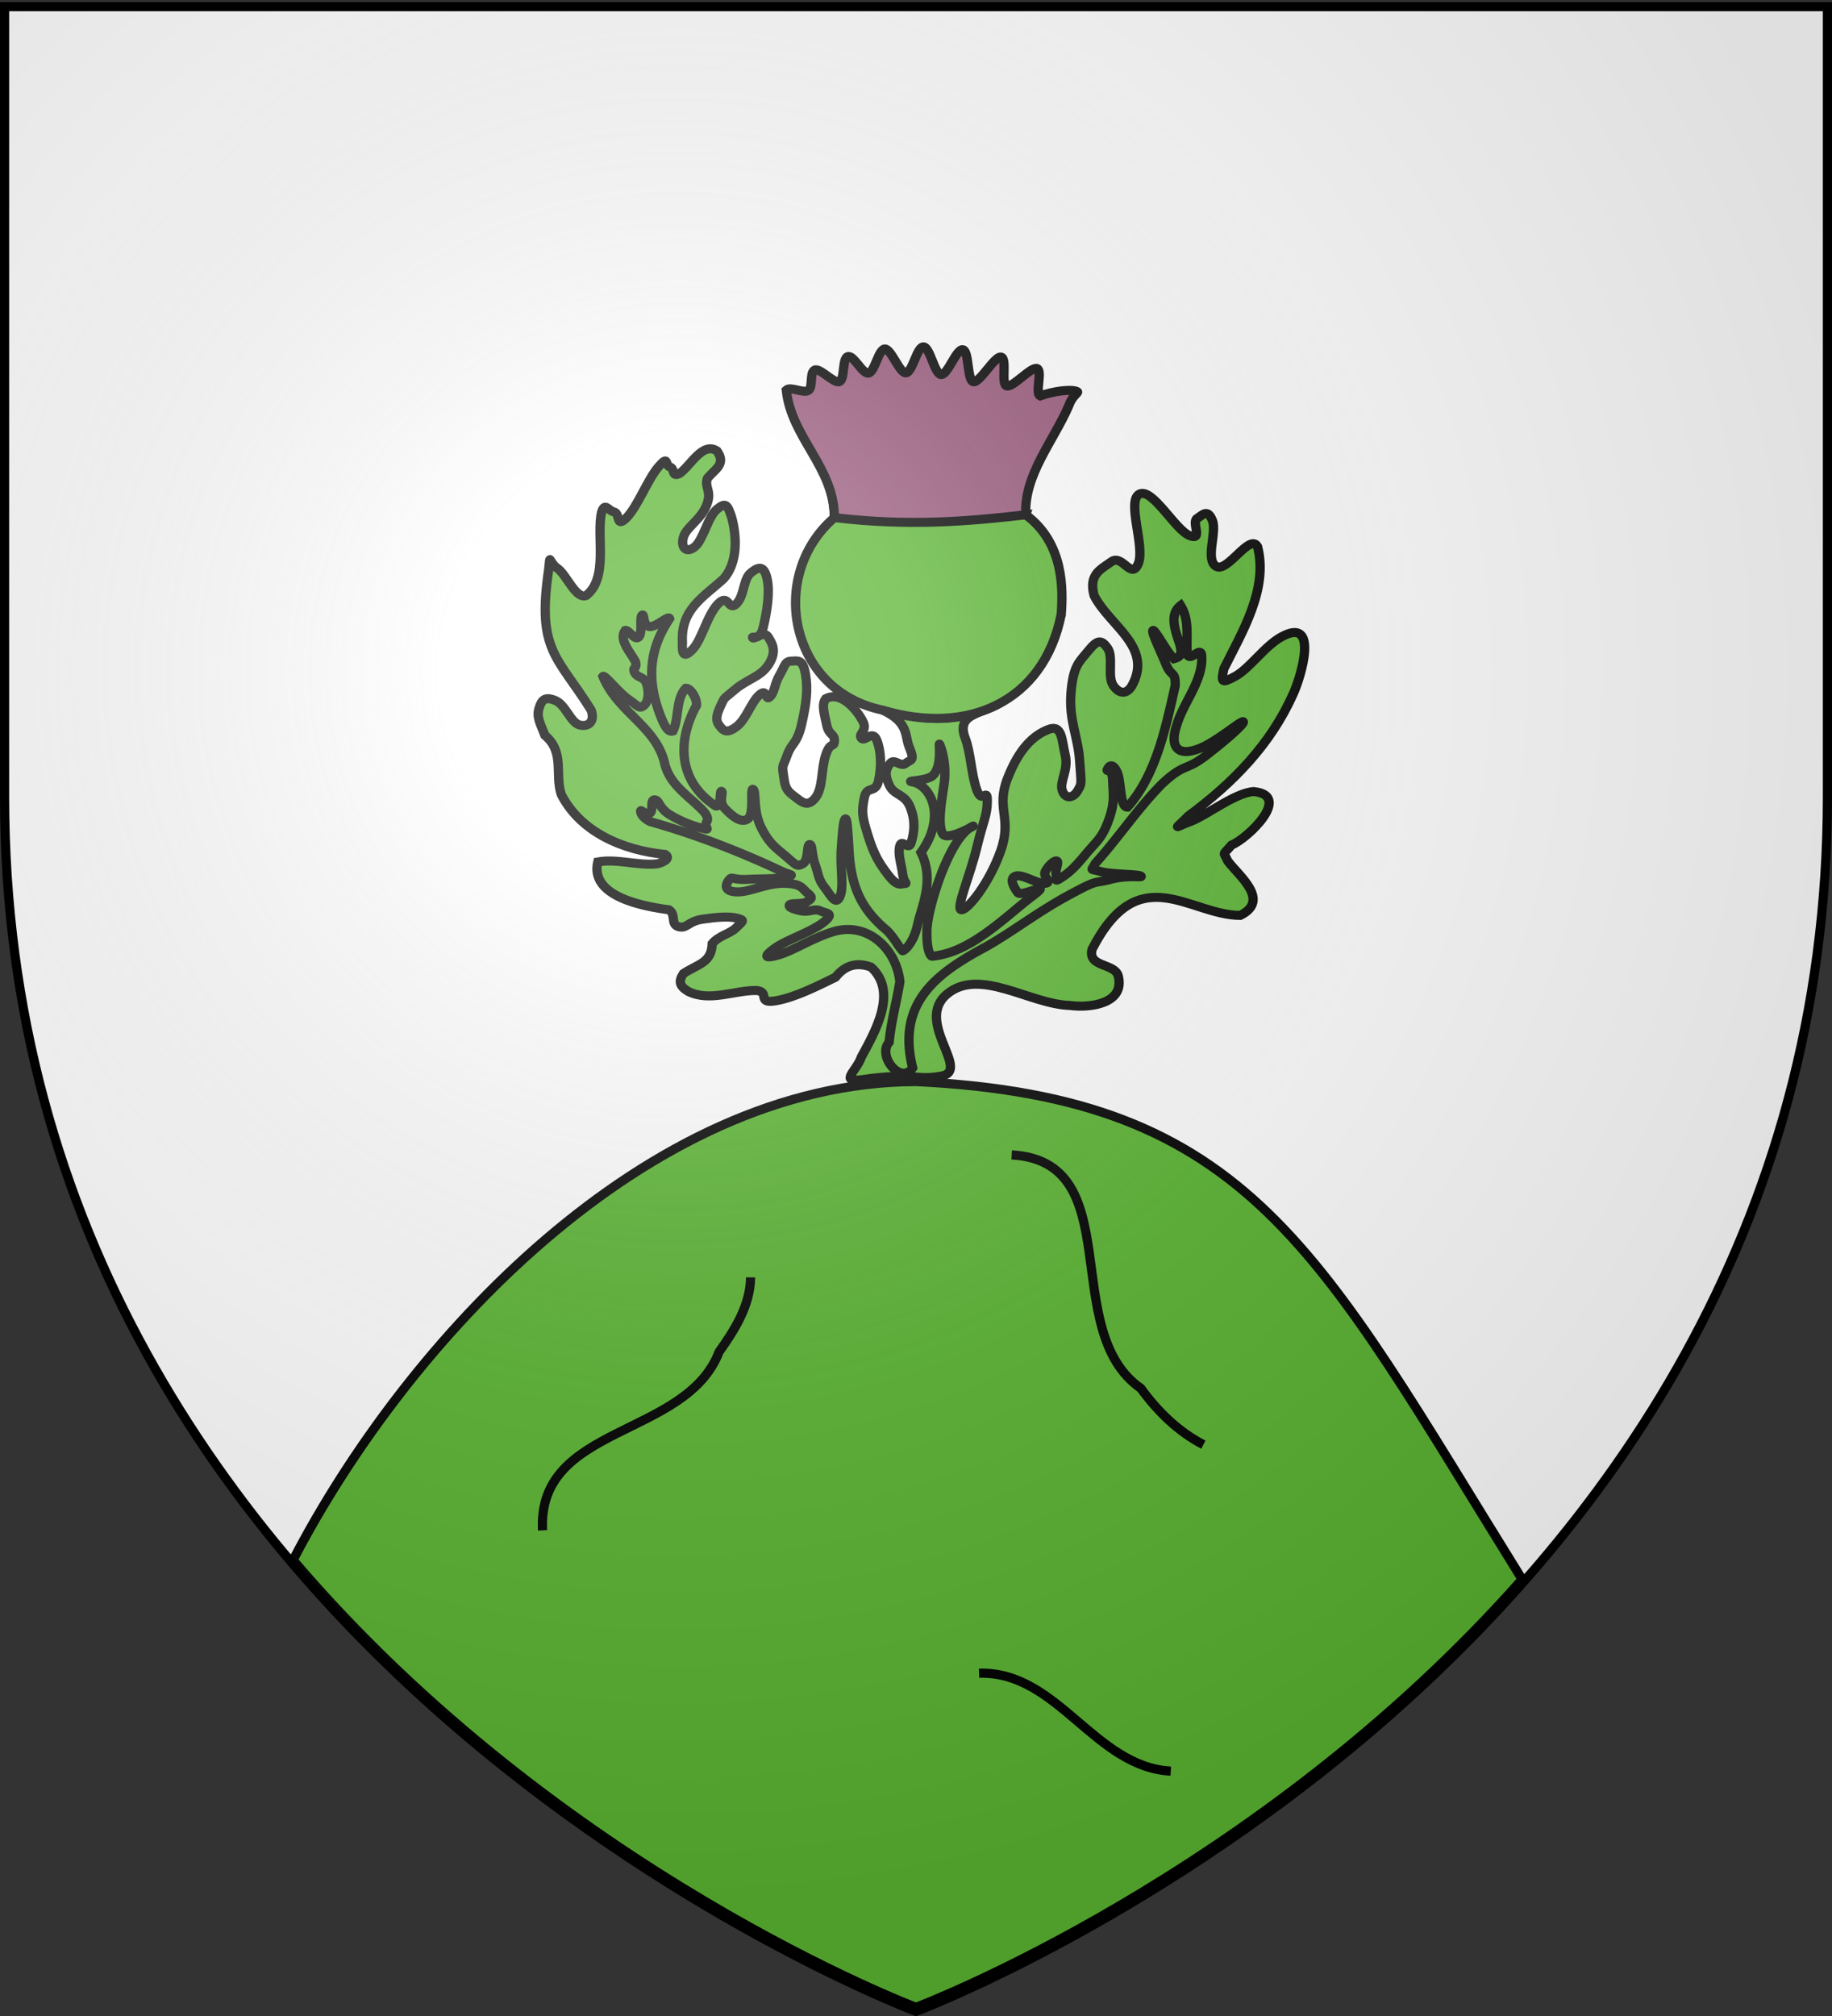 <svg xmlns="http://www.w3.org/2000/svg" xmlns:xlink="http://www.w3.org/1999/xlink" width="600" height="660" version="1.0"><rect width="100%" height="100%" fill="#333333" stroke="none"/><desc>Flag of Canton of Valais (Wallis)</desc><defs><radialGradient xlink:href="#a" id="k" cx="221.445" cy="226.331" r="300" fx="221.445" fy="226.331" gradientTransform="matrix(1.353 0 0 1.349 -77.63 -85.747)" gradientUnits="userSpaceOnUse"/><linearGradient id="a"><stop offset="0" style="stop-color:white;stop-opacity:.314"/><stop offset=".19" style="stop-color:white;stop-opacity:.251"/><stop offset=".6" style="stop-color:#6b6b6b;stop-opacity:.125"/><stop offset="1" style="stop-color:black;stop-opacity:.125"/></linearGradient></defs><g style="display:inline"><path d="M300 658.5s298.5-112.32 298.5-397.772V2.176H1.5v258.552C1.5 546.18 300 658.5 300 658.5" style="fill:#fff;fill-opacity:1;fill-rule:evenodd;stroke:none;stroke-width:1px;stroke-linecap:butt;stroke-linejoin:miter;stroke-opacity:1"/><g style="display:inline"><path d="M0 0h600v660H0z" style="fill:none;stroke:none"/></g><g style="fill:#5ab532"><g style="display:inline;fill:#5ab532"><path d="M728.26 681.213s111.772-42.059 198.525-140.109c-66.922-107.606-88.653-157.713-198.526-162.973-88.488.213-167.012 85.41-204.013 156.656 87.447 102.564 204.013 146.426 204.013 146.426z" style="fill:#5ab532;fill-opacity:1;fill-rule:evenodd;stroke:#000;stroke-width:3;stroke-miterlimit:4;stroke-opacity:1;stroke-dasharray:none" transform="translate(-428.26 -24.049)"/><path d="M605.951 525.06c-1.852-34.761 46.997-30.156 57.826-58.452 5.125-7.181 10.213-15.242 10.312-24.381M759.595 402.146c38.521 2.157 15.09 57.459 42.308 76.43 5.424 7.48 12.215 14.16 20.486 18.428M748.907 571.822c25.84-.737 37.63 30.661 62.793 32.065" style="fill:#5ab532;stroke:#000;stroke-width:3;stroke-linecap:butt;stroke-linejoin:miter;stroke-miterlimit:4;stroke-opacity:1;stroke-dasharray:none" transform="translate(-428.26 -24.049)"/><g style="fill:#5ab532;stroke:#000;stroke-opacity:1;stroke-width:1.148;stroke-miterlimit:4;stroke-dasharray:none"><path d="M379.643 570.22c9.876-1.434 9.876.25 14.74-.684 5.484-1.053-5.097-10.343.974-15.567 6.072-5.223 15.357 1.92 22.857 2.143 3.842.522 10.309-.385 8.929-5.714-.76-2.366-5.714-1.563-4.822-5 8.73-17.439 18.073-6.448 27.5-6.429 5.7-2.884-.35-7.61-2.321-10.357-.848-1.92-1.027-.937.714-3.036 2.995-1.236 11.318-9.433 4.107-10.178-3.482.223-8.75 4.553-11.785 5.714-3.036 1.16-3.125 1.786-.357-1.071 8.318-6.298 15.268-13.59 19.464-23.215 1.485-3.313 4.873-14.832-2.143-10.892-3.125 1.74-5.893 5.982-8.571 7.5s-2.679 1.116-2.143-1.429c3.375-6.942 8.272-15.131 6.25-23.214-1.429-2.679-5.58 5-7.679 3.75-2.098-1.25.179-6.473-.714-8.75s-1.786-1.072-2.857-.357c-1.072.714 1.25 4.375-1.429 3.214-2.678-1.16-6.92-9.197-9.286-7.857s1.116 10-.178 13.214-2.947-1.875-5-.357-4.241 2.41-3.214 6.428c2.824 5.716 10.86 9.705 7.142 16.965-.937 1.875-2.41 1.92-3.571.178-1.16-1.74.09-5.49-1.071-7.143-1.161-1.651-1.875-1.607-3.572.536-1.696 2.143-2.812 2.813-3.214 8.036s1.294 8.214 1.607 12.857.446 4.286-.357 5.714c-.804 1.429-2.277 1.697-2.857 0-.58-1.696 1.205-3.884.535-6.785s-.535-5.938-3.214-4.822-5.312 3.527-7.5 9.286.893 7.5-1.25 13.75-6.205 11.384-7.321 11.25 1.651-6.607 2.857-11.786c1.205-5.178 1.964-6.16 1.964-8.928s-.937.848-1.964-2.143-1.116-7.098-2.143-9.822c-1.831-4.95 3.474-4.457 7.054-7.071-9.588 5.263-17.191 3.443-25.965.375 8.991 2.84 7.438 5.759 8.554 8.482s.178 2.277-.714 3.036c-.893.759-2.099-1.027-2.858 0s-1.116 2.009-.178 4.107c.937 2.098 2.902 1.562 3.928 4.286 1.027 2.723.67 4.776.179 6.607-.491 1.83-1.741-.804-2.143.714s.313 3.571.536 5.357 1.027 1.741.357 1.786-1.34.67-3.036-1.607-2.634-3.84-3.75-7.5-1.205-4.51-.714-7.143 2.098-.625 2.679-3.393c.58-2.768.446-5.67-.358-7.679-.803-2.008-2.232.492-2.857-.357-.625-.848 1.116-1.294.357-3.035-1.165-2.43-4.2-5.98-6.964-4.465-.848 1.116-.223 2.991.179 5s1.473 1.607 1.428 3.036c-.044 1.429-.714-.045-1.607 2.679s-.446 6.294-1.964 8.214-2.634.58-4.107-.536-1.518-2.009-1.786-3.928-.134-1.34.714-3.75 1.83-2.054 2.679-5.893 1.205-6.473.714-9.465c-.49-2.99-1.473-2.544-2.678-2.5-1.206.045-1.161.983-2.143 2.679s-.849 3.17-1.786 4.107-.402-1.786-1.964-.357c-1.563 1.429-2.411 4.643-4.286 6.071-1.875 1.429-2.5.67-3.214-.357-.715-1.026-.402-2.053.357-3.75.759-1.696.446-1.071 2.678-3.035 2.233-1.965 4.733-2.322 6.25-4.822s.58-3.928-.178-5.178c-.76-1.25-2.634.625-2.857.178-.223-.446 1.294.848 1.964-1.964.67-2.813 1.295-6.697.714-9.286-.58-2.59-1.607-2.277-3.035-1.071-1.429 1.205-1.161 4.42-2.679 5.893s-1.384-2.143-3.393 0-2.99 6.74-4.643 8.571-2.098 1.071-1.964-1.25c-.344-6.314 3.867-8.571 7.679-12.143 2.622-3.08 2.458-8.042 1.428-11.786-.759-2.187-.982-2.857-2.678-1.428-1.697 1.428-2.545 5.803-4.108 7.143s-2.678.178-2.142-1.786c.535-1.964 3.17-3.259 4.285-6.071 1.116-2.813-.446-3.304.179-5.179 1.457-1.757 3.495-2.683 1.786-5.179-2.683-1.838-4.93 2.848-6.965 4.286-1.562.76-.803-.937-1.785-1.25-.983-.312-.134-2.41-2.143 0s-3.84 7.5-5.893 9.643-1.16-.804-2.322-1.071c-1.16-.268-1.651-1.92-2.321 0-1.048 4.648 1.338 12.502-2.857 15.892-1.964.76-3.616-3.928-5.357-5.178s-1.25-3.08-1.607.178c-2.26 15.56 1.615 16.54 7.857 26.786.803 2.188-.491 3.304-2.143 2.857s-2.59-3.839-4.464-4.643-2.545-.223-3.036 1.429.09 2.634 1.071 5.179c3.733 3.2 1.81 7.424 3.036 11.25 3.618 7.27 11.586 10.66 19.286 11.428.982.58.134 1.384-1.429 1.786-3.712.402-7.436-1.026-11.071-.357-1.502 6.604 8.448 8.458 13.214 9.107 1.384.893.223 2.768 1.786 3.214s1.74-1.027 4.464-1.428c2.723-.402 4.866-.58 6.429-.179 1.562.402.982.58-.179 1.786-1.16 1.205-3.17 1.473-4.464 3.035-.137 3.685-2.522 3.82-5.357 5.715-.938 1.473-.76 2.366.892 3.393 3.993 2.041 8.515-.22 12.679-.179 2.634.268-.09 2.59 3.571 1.964s8.08-2.99 11.072-4.464c1.13-1.398 3.081-3.278 6.607-1.964 5.097 4.693.758 12.33-1.786 17.143-.848 2.634-4.289 4.934.179 4.285z" style="fill:#5ab532;fill-opacity:1;fill-rule:evenodd;stroke:#000;stroke-width:1.722;stroke-linecap:butt;stroke-linejoin:miter;stroke-miterlimit:4;stroke-opacity:1;stroke-dasharray:none" transform="matrix(1.764 0 0 1.72 -387.289 -627.34)"/><path d="M416.587 481.647c.323-4.554.593-13.508-6.587-18.928-.362-7.63-.048-13.07 2.786-19.893-5.831-.066-28.957 8.375-46.125-2.857.932 9.127 7.803 13.727 7.803 23.286-12.439 10.938-8.342 33.056 9 36.643 15.569 4.801 29.873-1.396 33.123-18.25z" style="fill:#5ab532;fill-opacity:1;fill-rule:evenodd;stroke:#000;stroke-width:1.722;stroke-linecap:butt;stroke-linejoin:miter;stroke-miterlimit:4;stroke-opacity:1;stroke-dasharray:none" transform="matrix(1.764 0 0 1.72 -387.289 -627.34)"/><path d="M410 462.72c-.362-7.631 5.202-14.07 8.036-20.894.602-1.74 1.796-2.363 1.557-2.522-.884-.588-4.465-.147-6.92.787-.992-.476.48-4.8-.578-5.22-1.059-.422-4.523 3.686-5.636 3.323-1.114-.362.123-5.194-1.034-5.494s-3.958 4.931-5.148 4.697-.766-5.935-1.976-6.1c-1.21-.164-2.801 4.832-4.02 4.741-1.219-.09-2.064-5.27-3.28-5.283-1.217-.014-2.054 4.886-3.256 4.953-1.203.067-2.77-4.7-3.947-4.548s-1.838 4.347-2.979 4.587c-1.14.24-2.758-3.475-3.85-3.142-1.092.332-.531 4.336-1.563 4.764-1.032.429-3.656-2.72-4.616-2.191-.96.527-.258 3.231-1.135 3.862-.878.632-3.336-.81-4.12-.07.933 9.126 8.93 14.726 8.93 24.285 13.933 1.7 24.881.715 35.535-.536z" style="fill:#965578;fill-opacity:1;fill-rule:evenodd;stroke:#000;stroke-width:1.722;stroke-linecap:butt;stroke-linejoin:miter;stroke-miterlimit:4;stroke-opacity:1;stroke-dasharray:none" transform="matrix(1.764 0 0 1.72 -387.289 -627.34)"/><path d="M338.75 481.862c-.5.5.156 3.406-.625 4.125s-1.812-1.437-2.5-1.25c-1.227 1.77.926 4.057 1.875 5.875.5 1.5-.656 1.031-.125 2.125s1.813.688 2.25 2.25.344 3.281-.5 4-.969.25-2.875-1.125-4.437-4.781-4.75-4.375c2.735 6.874 10.023 9.56 11.5 16.75 1.06 4.1 4.642 6.117 7.25 9 1.156 1.563.469 1.594.375 2.375s.906 1.188-.75.75a21.6 21.6 0 0 1-5.875-2.5c-2.187-1.344-1.937-2.781-2.875-2.875s-.219 1.969-.875 2.5-1.75-.781-1.75-.375.25 1.188 1.75 2c8.221 2.382 16.257 5.542 24 9.25 1.906 1 3 .813 1.5 1.25s-4.812.375-7.5.5-2.719-.594-3.25 0-1.406 2.188 1.125 2.375c2.531.188 5.656-1.687 9-1.625s3.313 1 4.375 1.875c1.063.875.719 1.063-.125 1.625s-3 .188-3.25.625c-.25.438.813.844 2.25 1.125s2.469-.531 3.5 0 2.75.344.625 2.125-7.031 3.438-9.125 5c-2.094 1.563-1.937 2.031.75 1.25s6.281-3.219 10-4.375c6.486-2.093 11.89 3.268 12.5 9.5-.622 3.835-1.621 7.6-2 11.5-2.239 2.615 2.19 8.187 4.375 4.875-3.022-12.4 4.4-18.022 13.75-23.125 5.281-3.125 9.5-6.562 15.25-9.75s4.406-2.094 7.75-3 6.094-.25 5.625-.625-5.375-.281-7.5-.875-1.656-.062-1-1.5c4.283-4.857 7.863-10.42 12.375-15.125 4.219-4.062 4.344-2.406 8.125-5.375s7.313-6.156 7-6.5-5.094 3.938-8.25 5.125c-4.284 1.7-5.305-.787-4.125-4.375 1.233-4.494 5.18-8.797 4.625-13.625-.406-1.25-1.969 1.344-2.625.125-.282-3.147.507-6.502-1.25-9.375-2.246 1.776-.876 5.027-.125 7.5.502 2.07-.124 2.322-1.125 2.625-1.25-1.156-3.5-5.625-3.875-5.375s1.344 3.75 2.375 6.375 1.813 1.219 1.75 4.125c-1.74 7.821-3.514 16.985-8.875 23.125-1.5 0-1.062-5.094-2-6.875s-1.562-.687-1.75-.25.938-.406 1 2 .531 4.063-.75 7.625-2.156 3.875-4.375 6.625-3.156 3.469-4.5 4.375-.687.063-.875-.75.625-2.375.125-2.5-1.594.938-2.125 2 1.375 2.031 0 2.25-4.219-1.812-5.5-1.375-.344 2.125.375 3.125 7.156-2.719 2.5.875-11.218 10.618-18.375 11.25c-.336.03-1.067-1.123-.978-4.973.092-4.04 4.008-17.21 8.196-19.596 2.013-1.147-4.374 2.9-5.274 1.265-1.11-2.016.087-7.78.323-9.918.428-3.873-.777-7-.921-7.144-.162-.163.557 4.206-1.237 5.977-1.059 1.044-5.23.991-3.815 1.21 3.188.492 6.576 6.3 1.625 13.422 2.557 5.28.152 10.142-.658 13.853-.81 3.71-2.64 5.005-2.775 4.853-.955-1.08-1.383-2.248-2.861-3.824-5.584-4.72-6.865-9.628-7.125-16.375-.187-2.75-.281-5.062-.625-4.875s-.5 1.938-.75 5.625.531 7.281-.25 9.125-1.719-.219-2.875-1.75-1.062-2.344-1.75-4.375-.437-3.719-1-3.75-.187 3.031-1.25 3.625-1.062.469-3-1.25-3.187-2.406-4.75-5.625c-1.562-3.219-.875-6.844-1.5-7.25s.313 4.719-1 5.625-3.031-.687-4.25-2-.187-3.125-.625-3.25c-.437-.125.094 3.156-1.125 2.75-6.878-4.643-7.172-12.327-3.5-19.125.063-1.469-1.156-3.312-2-3.25-1.905 2.064-1.216 5.683-2.375 8.125-.875.313-1.562-.781-2.5-3.375-2.424-6.752-1.812-12.365 1.875-18-.219-.719-2.469 1.656-3.75 1.5s-.875-2.625-1.375-2.125z" style="fill:#5ab532;fill-opacity:1;fill-rule:evenodd;stroke:#000;stroke-width:1.722;stroke-linecap:butt;stroke-linejoin:miter;stroke-miterlimit:4;stroke-opacity:1;stroke-dasharray:none" transform="matrix(1.764 0 0 1.72 -387.289 -627.34)"/></g></g></g></g><path d="M300 658.5s298.5-112.32 298.5-397.772V2.176H1.5v258.552C1.5 546.18 300 658.5 300 658.5" style="opacity:1;fill:url(#k);fill-opacity:1;fill-rule:evenodd;stroke:none;stroke-width:1px;stroke-linecap:butt;stroke-linejoin:miter;stroke-opacity:1"/><path d="M300 658.5S1.5 546.18 1.5 260.728V2.176h597v258.552C598.5 546.18 300 658.5 300 658.5z" style="opacity:1;fill:none;fill-opacity:1;fill-rule:evenodd;stroke:#000;stroke-width:3;stroke-linecap:butt;stroke-linejoin:miter;stroke-miterlimit:4;stroke-dasharray:none;stroke-opacity:1"/></svg>